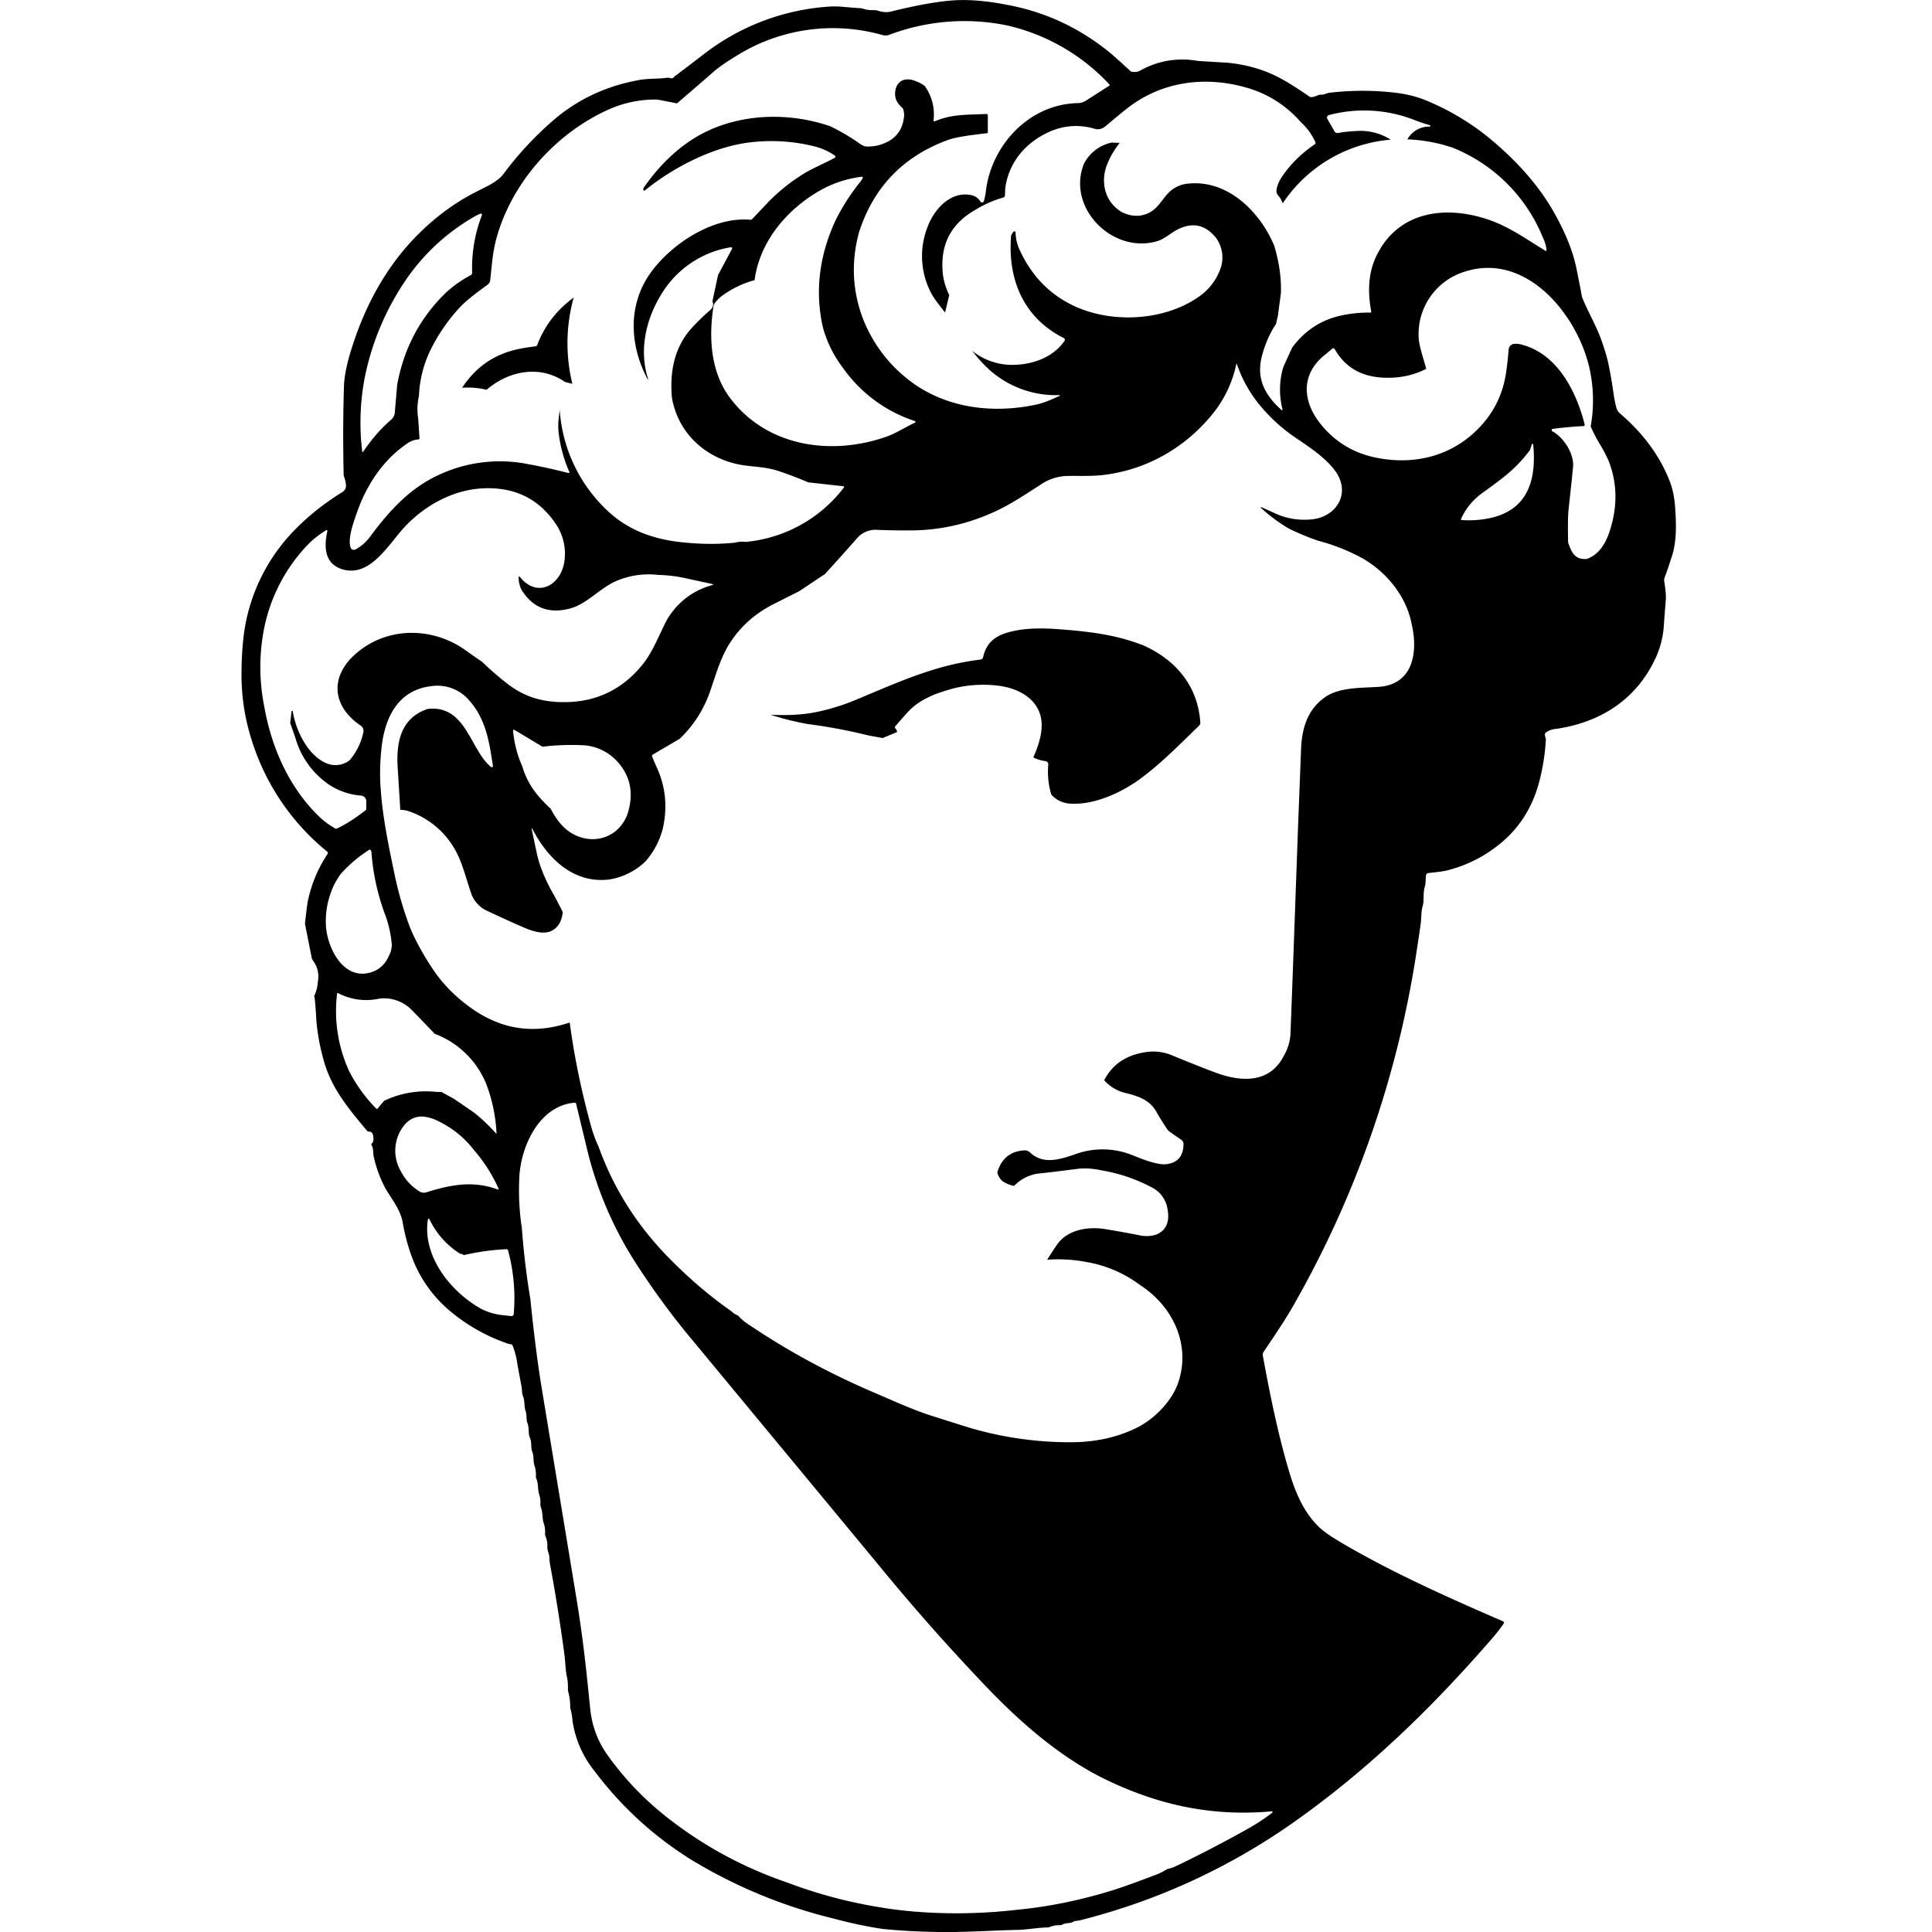 <svg fill="currentColor" fill-rule="evenodd" height="1em" style="flex:none;line-height:1" viewBox="0 0 24 24" width="1em" xmlns="http://www.w3.org/2000/svg"><title>AionLabs</title><path d="M8.303.964c.038.016.064.01.076-.016a.487.487 0 00.048-.034L8.76.66a2.845 2.845 0 011.5-.575c.078-.007.148-.007.211 0 .12.01.19.016.21.016.01 0 .02 0 .029.004a.416.416 0 00.148.021c.016 0 .031.002.046.006a.303.303 0 00.15.015c.34-.085.613-.133.82-.144.191-.01.42.012.688.067.454.092.864.288 1.23.588.048.04.13.114.249.223.007.006.015.01.024.011.037.006.07.001.099-.015a1.06 1.06 0 01.716-.12l.367.022c.235.023.446.083.632.18.096.048.223.128.383.238a.05.05 0 00.025.009c.047.003.091-.035.125-.03.033.004.068-.02.106-.024a3.47 3.47 0 01.815 0c.135.015.264.047.386.097.306.127.583.296.83.507.3.255.57.55.765.9.133.239.22.455.263.65.021.1.046.224.073.372.002.01.005.018.009.028.07.172.167.335.23.508.04.113.07.208.087.286.024.108.047.239.069.394.006.051.018.108.034.17a.142.142 0 00.046.073c.273.233.49.514.617.841.037.095.06.207.068.337.013.199.02.41-.042.598-.046.143-.076.23-.089.26a.085.085 0 00-.005.047c.016.105.023.18.02.225-.013.152-.021.265-.026.34a1.14 1.14 0 01-.121.43c-.247.5-.7.773-1.25.844a.236.236 0 00-.09.038c-.018.01-.02.034-.007.07a.062.062 0 01.003.023 2.592 2.592 0 01-.068.463c-.068.3-.205.55-.41.748a1.68 1.68 0 01-.742.41c-.036.01-.116.022-.24.034a.033.033 0 00-.027.022c-.01.033 0 .097-.017.15-.023.069-.006.17-.026.239-.02.065-.015.134-.024.215-.006.044-.023.163-.053.357a12.686 12.686 0 01-1.535 4.4c-.105.184-.23.366-.363.564a.07.07 0 00-.01.052c.089.486.185.956.32 1.416.08.272.182.523.383.715.057.054.155.121.296.203.63.367 1.277.656 1.985.963a.019.019 0 01.007.005.02.02 0 01.004.008.02.02 0 010 .009 2.052 2.052 0 01-.135.176c-.757.875-1.549 1.639-2.448 2.277a7.977 7.977 0 01-2.65 1.23.417.417 0 01-.087.017c-.01 0-.019.002-.027.008-.04.027-.092.01-.138.037a.063.063 0 01-.033.008.275.275 0 00-.12.02.081.081 0 01-.028.007c-.14.004-.259.029-.387.031-.327.007-.686.034-1.02.025a8.142 8.142 0 01-.646-.037 5.625 5.625 0 01-.613-.13 6.23 6.23 0 01-1.764-.73 4.407 4.407 0 01-1.199-1.098 1.296 1.296 0 01-.276-.625.734.734 0 00-.029-.163.679.679 0 00-.022-.192.17.17 0 01-.006-.045.648.648 0 00-.008-.127c-.025-.112-.02-.18-.037-.31a22.16 22.16 0 00-.173-1.086.667.667 0 01-.012-.104c-.002-.053-.027-.086-.026-.14a.28.28 0 00-.023-.129.051.051 0 01-.005-.027.358.358 0 00-.016-.134c-.023-.06-.008-.123-.036-.198a.1.1 0 01-.006-.036.33.33 0 00-.012-.115c-.026-.069-.008-.136-.04-.208a.063.063 0 01-.004-.027.357.357 0 00-.015-.124c-.023-.064-.006-.12-.03-.18-.021-.052-.004-.119-.028-.17-.025-.055-.008-.125-.032-.187-.019-.047-.003-.093-.023-.148-.02-.06-.008-.13-.032-.184-.016-.036-.01-.079-.019-.125l-.05-.267a.98.98 0 00-.061-.24.022.022 0 00-.02-.014.278.278 0 01-.07-.019 2.243 2.243 0 01-.69-.397 1.597 1.597 0 01-.48-.695 2.39 2.39 0 01-.104-.4c-.03-.17-.147-.303-.217-.43a1.498 1.498 0 01-.142-.384c-.01-.041-.004-.115-.028-.147a.017.017 0 01.004-.024c.018-.013.024-.044.016-.092-.006-.037-.024-.055-.053-.054a.03.03 0 01-.013-.002.03.03 0 01-.01-.008c-.26-.308-.456-.554-.545-.897a2.623 2.623 0 01-.086-.483 4.554 4.554 0 00-.021-.279.02.02 0 01-.005-.014.497.497 0 00.046-.183.323.323 0 00-.056-.251.123.123 0 01-.023-.052l-.078-.394a.114.114 0 01-.002-.037c.017-.149.028-.237.034-.264.045-.212.126-.406.244-.583a.025.025 0 00.004-.018.026.026 0 00-.01-.015 2.888 2.888 0 01-.927-1.357A2.66 2.66 0 013 8.36c.001-.148.008-.28.02-.397a2.276 2.276 0 01.656-1.395c.166-.168.356-.318.572-.452.037-.022.053-.053.05-.092a.417.417 0 00-.024-.103.077.077 0 01-.005-.028 20.28 20.28 0 01.004-1.105c.006-.126.038-.28.096-.462.175-.556.438-1.015.79-1.379.215-.222.449-.4.7-.535.162-.087.314-.142.396-.252.173-.233.373-.45.6-.65.312-.274.68-.447 1.103-.519.104-.017.229-.01.345-.027zm.106.32l-.24-.047a1.42 1.42 0 00-.59.115c-.674.296-1.225.917-1.414 1.616-.045.17-.053.305-.075.51a.087.087 0 01-.035.06c-.113.084-.26.186-.363.302a2.227 2.227 0 00-.355.53 1.45 1.45 0 00-.133.55.745.745 0 00-.009.282l.016.24a.016.016 0 01-.015.017.264.264 0 00-.131.046c-.305.204-.512.52-.631.862-.042.12-.118.326-.078.436a.042.042 0 00.043.027.043.043 0 00.018-.005.557.557 0 00.194-.177c.237-.315.489-.593.86-.758a1.79 1.79 0 011.076-.127 7.415 7.415 0 01.518.114.012.012 0 00.007-.016 1.69 1.69 0 01-.134-.5.827.827 0 010-.142l.015-.128a1.89 1.89 0 00.61 1.269c.254.231.557.338.898.375.237.026.46.028.671.006a.32.32 0 01.128-.009 1.735 1.735 0 001.225-.678v-.006a.013.013 0 00-.005-.006.012.012 0 00-.006-.002l-.434-.048a4.718 4.718 0 00-.369-.141c-.138-.046-.271-.05-.41-.068-.453-.058-.831-.371-.914-.841-.028-.318.026-.623.244-.865.065-.072.143-.148.233-.227a.088.088 0 00.03-.096.056.056 0 01-.001-.026l.067-.312.174-.325a.014.014 0 00-.014-.02 1.24 1.24 0 00-.877.605c-.186.309-.264.69-.152 1.03a.004.004 0 01-.002.005h-.003l-.002-.002c-.222-.418-.247-.911.03-1.309.253-.36.775-.712 1.247-.67a.03.03 0 00.024-.01l.203-.214a2.28 2.28 0 01.443-.352c.112-.068.259-.128.379-.194a.016.016 0 00.001-.027.784.784 0 00-.267-.118 2.217 2.217 0 00-.79-.046c-.45.054-.943.304-1.302.596a.012.012 0 01-.013.002.013.013 0 01-.008-.01c0-.01.001-.018.005-.024.16-.231.342-.419.546-.562.507-.357 1.193-.4 1.768-.204.128.061.25.133.367.215a.219.219 0 00.073.037.52.52 0 00.287-.064.36.36 0 00.187-.269.23.23 0 00-.004-.128.065.065 0 00-.016-.023c-.057-.05-.085-.106-.085-.168 0-.12.075-.2.199-.177a.478.478 0 01.168.076.605.605 0 01.11.435l.004.004a.011.011 0 00.011.002c.214-.088.363-.079.641-.091a.019.019 0 01.014.005.019.019 0 01.005.013v.21a.011.011 0 01-.01.011c-.24.026-.398.053-.475.08-.558.201-.93.583-1.113 1.144-.105.38-.085.752.06 1.113.126.301.32.55.578.745.442.332 1.015.404 1.552.291.111-.023.209-.07.3-.11a.004.004 0 00.002-.003.005.005 0 000-.006l-.004-.001a1.237 1.237 0 01-.87-.314 1.726 1.726 0 01-.213-.235.79.79 0 00.546.172c.226-.01.468-.102.6-.297a.024.024 0 00.003-.02.025.025 0 00-.005-.009.025.025 0 00-.008-.006c-.497-.249-.698-.726-.654-1.268a.134.134 0 01.032-.054.014.014 0 01.023.009l.003.038a.537.537 0 00.053.19c.147.316.371.546.67.686.47.221 1.122.188 1.551-.114a.712.712 0 00.258-.32.417.417 0 00-.043-.41c-.122-.153-.27-.194-.44-.123-.117.048-.187.133-.296.164-.55.159-1.123-.414-.907-.96a.503.503 0 01.346-.266l.1.004a1.048 1.048 0 00-.146.241c-.103.23-.046.492.174.62.12.058.235.06.342.004.095-.05.145-.141.213-.22a.394.394 0 01.273-.14c.486-.046.884.347 1.062.77.061.201.09.398.084.591l-.037.278-.024.106c-.08.118-.138.254-.177.406-.07.28.045.482.245.662a.008.008 0 00.01 0 .008.008 0 00.003-.008.977.977 0 01.01-.526l.11-.242c.147-.198.335-.327.563-.387a1.613 1.613 0 01.412-.047.012.012 0 00.004-.003.013.013 0 00.003-.005V3.87c-.049-.26-.03-.483.054-.669.264-.578.864-.658 1.409-.47.262.091.474.247.699.383a.011.011 0 00.012 0 .011.011 0 00.004-.005.454.454 0 00-.048-.163 2.018 2.018 0 00-1.123-1.113 2.008 2.008 0 00-.558-.102.306.306 0 01.276-.158.01.01 0 00.006-.002.01.01 0 00.003-.006.01.01 0 00-.007-.01 2.14 2.14 0 01-.19-.064 1.71 1.71 0 00-1.061-.062.033.033 0 00-.02.05l.087.152a.044.044 0 00.048.021c.057-.012.135-.02.235-.025a.694.694 0 01.415.108 1.79 1.79 0 00-1.339.788.201.201 0 01-.02-.04c-.015-.034-.041-.05-.054-.08-.022-.052.029-.156.058-.2.107-.16.245-.297.412-.41a.021.021 0 00.008-.027.74.74 0 00-.18-.248 1.394 1.394 0 00-.693-.434c-.512-.143-1.04-.067-1.457.256a9.16 9.16 0 00-.268.221c-.046.04-.093.053-.14.04a.798.798 0 00-.52.017c-.307.12-.544.371-.593.71-.004.03-.002.07-.006.104a.026.026 0 01-.02.022 1.331 1.331 0 00-.347.153c-.308.174-.442.441-.403.8.01.083.036.169.079.259l-.052.216c-.064-.083-.137-.169-.18-.255a.988.988 0 01-.035-.814c.08-.214.284-.44.534-.39a.167.167 0 01.119.08.026.026 0 00.025.012.025.025 0 00.02-.019c.01-.036.02-.082.026-.138.074-.558.534-1.062 1.136-1.077.039 0 .077-.012.11-.034l.284-.182a.012.012 0 00.005-.008v-.005a2.488 2.488 0 00-1.269-.735 2.637 2.637 0 00-1.47.116.132.132 0 01-.08.003A2.257 2.257 0 009.123.71a2.2 2.2 0 00-.24.165c-.157.138-.316.274-.474.41zm.965 2.196a1.215 1.215 0 00-.388.183.453.453 0 00-.112.11.057.057 0 00-.01.025c-.061.389-.04.825.21 1.152.455.6 1.252.715 1.936.475.121-.042.246-.124.356-.174a.012.012 0 00.005-.004.011.011 0 00.001-.007.011.011 0 00-.008-.01 1.759 1.759 0 01-.896-.665 1.446 1.446 0 01-.25-.516c-.094-.44-.04-.879.164-1.317.084-.166.184-.323.302-.47a.248.248 0 00.033-.051.01.01 0 000-.006.01.01 0 00-.006-.01 1.398 1.398 0 00-.517.167c-.42.238-.757.638-.82 1.118zm-4.8 2.044c.088-.12.184-.224.285-.31a.128.128 0 00.045-.087l.03-.347c.083-.455.288-.84.613-1.152a1.54 1.54 0 01.302-.211.032.032 0 00.016-.03 1.823 1.823 0 01.121-.713.015.015 0 00-.003-.016.015.015 0 00-.016-.003.59.59 0 00-.076.037 2.595 2.595 0 00-.825.75 3.317 3.317 0 00-.53 1.224 2.961 2.961 0 00-.036.947.005.005 0 00.009 0l.064-.089zm13.143-.942c-.136.069-.282.106-.438.11-.306.01-.548-.09-.7-.357a.018.018 0 00-.027-.005l-.085.071c-.322.25-.288.603-.04.893.168.198.38.326.634.384.448.101.9.014 1.242-.295.233-.21.37-.47.41-.782.01-.071.02-.158.028-.26a.077.077 0 01.063-.069.263.263 0 01.11.012c.435.119.668.58.77.984.003.016 0 .024-.01.025-.121.005-.25.017-.386.035a.016.016 0 00-.013.013l.001.01a.016.016 0 00.007.006c.143.076.274.283.258.445-.016.163-.034.329-.053.5-.015.139-.01.249-.009.422 0 .01.002.02.006.03.04.114.082.196.217.19.01 0 .018-.003.027-.007.166-.069.242-.24.286-.403.08-.282.069-.554-.035-.816a1.831 1.831 0 00-.112-.21 1.95 1.95 0 01-.108-.211 1.833 1.833 0 00-.02-.744c-.16-.667-.796-1.429-1.555-1.175a.81.81 0 00-.56.84c.013.111.06.243.092.364zm-2.6.49a2.111 2.111 0 01-.429.433c-.291.217-.615.349-.97.394-.157.02-.335.01-.48.014a.618.618 0 00-.315.11c-.162.104-.35.23-.53.316-.347.166-.71.25-1.09.25a8.8 8.8 0 01-.405-.007.302.302 0 00-.252.105 38.7 38.7 0 01-.397.443l-.322.215-.319.16c-.223.114-.4.269-.53.466-.119.18-.17.362-.26.626a1.477 1.477 0 01-.374.58l-.337.198a.017.017 0 00-.007.02c.012.033.032.078.058.136.11.24.135.491.077.756a.989.989 0 01-.217.414.846.846 0 01-.428.221c-.456.069-.788-.255-.978-.629l-.002-.002h-.003l-.002.002-.001.003.067.316c.028.131.095.297.17.435.054.096.104.19.15.283-.013.121-.063.2-.15.238-.1.043-.238-.005-.338-.048a15.309 15.309 0 01-.44-.2.372.372 0 01-.205-.209c-.058-.165-.107-.359-.173-.494a1.045 1.045 0 00-.588-.533.36.36 0 00-.121-.024c-.008-.013-.01-.017-.004-.012l-.03-.485c-.024-.32.024-.64.37-.756.48-.057.528.515.79.722a.013.013 0 00.015 0 .012.012 0 00.006-.012c-.044-.306-.09-.588-.296-.818a.518.518 0 00-.465-.176c-.416.047-.58.386-.622.762-.021.193-.024.371-.009.535.023.356.12.796.163 1.006.047.233.11.455.188.665.07.19.212.426.299.554.13.194.301.362.51.504.366.246.76.297 1.186.153.058.431.147.86.266 1.29.026.092.057.177.093.253.186.518.478.98.876 1.384.255.26.515.48.78.664.007.012.033.03.077.05a.6.6 0 00.106.094c.484.329 1.004.613 1.56.852l.239.103c.197.087.36.15.485.191.295.094.462.146.502.158.39.113.79.172 1.2.175.312.004.598-.049.869-.184.207-.105.424-.32.505-.553.162-.468-.062-.95-.47-1.214a1.54 1.54 0 00-.665-.287 1.85 1.85 0 00-.492-.029c.07-.11.115-.178.135-.204.133-.175.385-.209.584-.177.167.028.309.053.426.077.223.045.397-.064.352-.313a.362.362 0 00-.179-.272 2.06 2.06 0 00-.65-.223.944.944 0 00-.268-.02c-.22.028-.395.05-.524.063a.519.519 0 00-.287.152.412.412 0 01-.145-.06.216.216 0 01-.063-.107c.05-.172.161-.264.336-.275a.097.097 0 01.07.026c.162.152.362.091.557.024a.99.99 0 01.715.01c.087.034.298.125.42.112.142-.016.214-.1.215-.251a.062.062 0 00-.03-.054 4.639 4.639 0 01-.144-.1.14.14 0 01-.033-.036 3.76 3.76 0 01-.135-.218c-.085-.147-.238-.192-.397-.23a.506.506 0 01-.246-.154c.1-.196.272-.313.515-.349a.596.596 0 01.32.037c.269.11.46.186.575.227.312.11.649.115.818-.213a.6.6 0 00.086-.284c.02-.508.05-1.347.092-2.517l.039-1.008c.01-.273.084-.515.323-.668.19-.11.433-.097.645-.112.428-.03.485-.436.408-.77-.064-.356-.321-.667-.634-.838a2.432 2.432 0 00-.531-.207 3.244 3.244 0 01-.357-.148 2 2 0 01-.355-.263v-.004l.004-.002h.004l.202.091c.137.056.28.076.428.06.309-.032.485-.33.288-.6-.13-.18-.364-.324-.53-.439a2.118 2.118 0 01-.405-.376 1.616 1.616 0 01-.288-.516.004.004 0 00-.005 0l-.001.002a1.46 1.46 0 01-.241.55zm3.914.445c-.011.02-.018.064-.031.082-.183.239-.33.338-.595.532a.794.794 0 00-.257.319.01.01 0 00.009.01c.105.008.212.002.322-.018.501-.093.61-.479.567-.921l-.002-.005a.008.008 0 00-.009-.002.008.008 0 00-.004.003zM3.266 7.891c-.048.295-.042.593.018.893.09.507.311 1.007.687 1.366.048.046.106.09.175.13.014.014.028.018.042.011.107-.05.223-.125.35-.223a.031.031 0 00.012-.025v-.09a.071.071 0 00-.066-.07.834.834 0 01-.453-.177 1.05 1.05 0 01-.356-.521 6.047 6.047 0 00-.07-.203l.017-.145a.007.007 0 01.015 0c.036.23.177.527.395.634a.29.29 0 00.309-.025.779.779 0 00.173-.35.079.079 0 00-.032-.081c-.355-.24-.385-.6-.078-.88.358-.325.868-.352 1.273-.125.034.019.087.053.157.104.05.036.102.072.155.107.075.074.17.158.285.25.2.163.408.24.67.25.411.017.748-.127 1.01-.432.127-.147.187-.294.292-.512a.919.919 0 01.611-.511.007.007 0 00-.004-.01l-.318-.069a1.755 1.755 0 00-.358-.045 1.02 1.02 0 00-.534.081c-.196.09-.357.28-.555.334-.267.073-.471-.005-.611-.233a.34.34 0 01-.034-.158l.009-.007c.213.276.51.121.558-.178a.66.66 0 00-.106-.473c-.213-.316-.518-.463-.916-.441-.397.022-.773.248-1.022.548-.192.232-.402.547-.709.458-.226-.066-.235-.278-.19-.477a.01.01 0 00-.015-.01c-.09.056-.165.115-.224.176a2.093 2.093 0 00-.562 1.129zm3.221 1.627a.99.99 0 00.174.337c.054.068.115.132.181.193.08.157.178.264.293.321.26.13.554.024.658-.251.078-.237.047-.444-.092-.62a.626.626 0 00-.435-.239 2.97 2.97 0 00-.527.017l-.35-.21a.01.01 0 00-.011 0 .01.01 0 00-.005.011c.016.16.054.307.114.44zM4.23 10.86a1.16 1.16 0 00-.08.132c-.074.158-.109.323-.102.495.01.26.196.672.528.6a.343.343 0 00.249-.202.3.3 0 00.042-.15 1.418 1.418 0 00-.093-.4 2.793 2.793 0 01-.16-.754.036.036 0 00-.008-.019.017.017 0 00-.01-.006c-.004-.001-.008 0-.012.002a1.674 1.674 0 00-.354.302zm.109 2.45a1.921 1.921 0 00.337.464c.002.001.003.002.005.001a.013.013 0 00.01-.004l.08-.096a1.21 1.21 0 01.622-.114c.03.003.06.005.091.004l.15.082c.084.057.17.115.257.176a2.12 2.12 0 01.272.259h.003a.005.005 0 00.002-.002v-.003a1.983 1.983 0 00-.133-.625 1.117 1.117 0 00-.635-.61 33.41 33.41 0 00-.275-.285.482.482 0 00-.413-.152.752.752 0 01-.516-.07.01.01 0 00-.008.004 1.79 1.79 0 00.151.971zm2.137 1.902c.006.025.008.037.006.037.023.307.058.602.106.887.045.443.092.81.14 1.1l.419 2.536c.092.552.126.872.185 1.457.022.214.095.407.218.578.203.283.438.53.705.744.459.367.97.646 1.534.838.444.168.906.28 1.385.339.476.054.963.053 1.461-.004.395-.038.794-.12 1.196-.245.119-.038.304-.104.554-.2a.891.891 0 00.114-.06.588.588 0 00.128-.046c.311-.15.613-.308.905-.473a2.43 2.43 0 00.276-.185v-.007a.012.012 0 00-.005-.005.011.011 0 00-.007-.002c-.716.065-1.372-.067-2.035-.383-.574-.273-1.088-.718-1.552-1.21a26.147 26.147 0 01-1.289-1.46l-2.286-2.761a9.577 9.577 0 01-.753-1.023 4.608 4.608 0 01-.577-1.342l-.147-.61a.018.018 0 00-.019-.014c-.45.038-.68.566-.688.958a3.17 3.17 0 00.026.556zm-1.47-1.214a.506.506 0 00-.027.551.638.638 0 00.231.251.105.105 0 00.088.011c.302-.095.58-.148.887-.034h.004a.008.008 0 00.004-.002.007.007 0 00.001-.008 1.908 1.908 0 00-.302-.475 1.227 1.227 0 00-.432-.357.533.533 0 00-.21-.065c-.098-.003-.18.04-.244.128zm.96 2.255a.76.76 0 00.244.08l.14.016a.033.033 0 00.031-.018 2.273 2.273 0 00-.07-.799.02.02 0 00-.007-.01.019.019 0 00-.012-.004c-.179.008-.356.033-.533.074-.009-.01-.023-.016-.043-.018a1.019 1.019 0 01-.384-.434.012.012 0 00-.017.009c-.069.454.279.892.652 1.104z"></path><path d="M7.126 3.698a2.128 2.128 0 00-.016 1.07l-.091-.023c-.31-.215-.696-.139-.966.09a.02.02 0 01-.018.005.978.978 0 00-.294-.023c.15-.23.352-.383.604-.457.083-.024.187-.044.31-.058a.023.023 0 00.018-.015c.091-.24.242-.436.453-.59zM14.187 8.01c.415.181.695.507.724.97a.035.035 0 01-.009.025l-.018.021c-.241.232-.463.462-.735.66-.23.165-.56.315-.849.297a.335.335 0 01-.24-.112.968.968 0 01-.038-.37.043.043 0 00-.038-.047.448.448 0 01-.148-.045c.06-.134.094-.251.102-.352.029-.327-.238-.5-.53-.538a1.515 1.515 0 00-.7.074c-.1.03-.193.073-.279.126a.756.756 0 00-.164.14 9.013 9.013 0 00-.144.164.02.02 0 00-.004.012c0 .005.002.01.005.013.015.016.022.031.021.046l-.178.074-.172-.031a6.66 6.66 0 00-.755-.142 3.515 3.515 0 01-.465-.116c.215.01.404 0 .565-.033a2.67 2.67 0 00.502-.156c.564-.236.991-.43 1.538-.496a.041.041 0 00.035-.032c.047-.211.19-.285.397-.327.138-.029.313-.035.526-.02.378.028.715.066 1.05.196z"></path></svg>